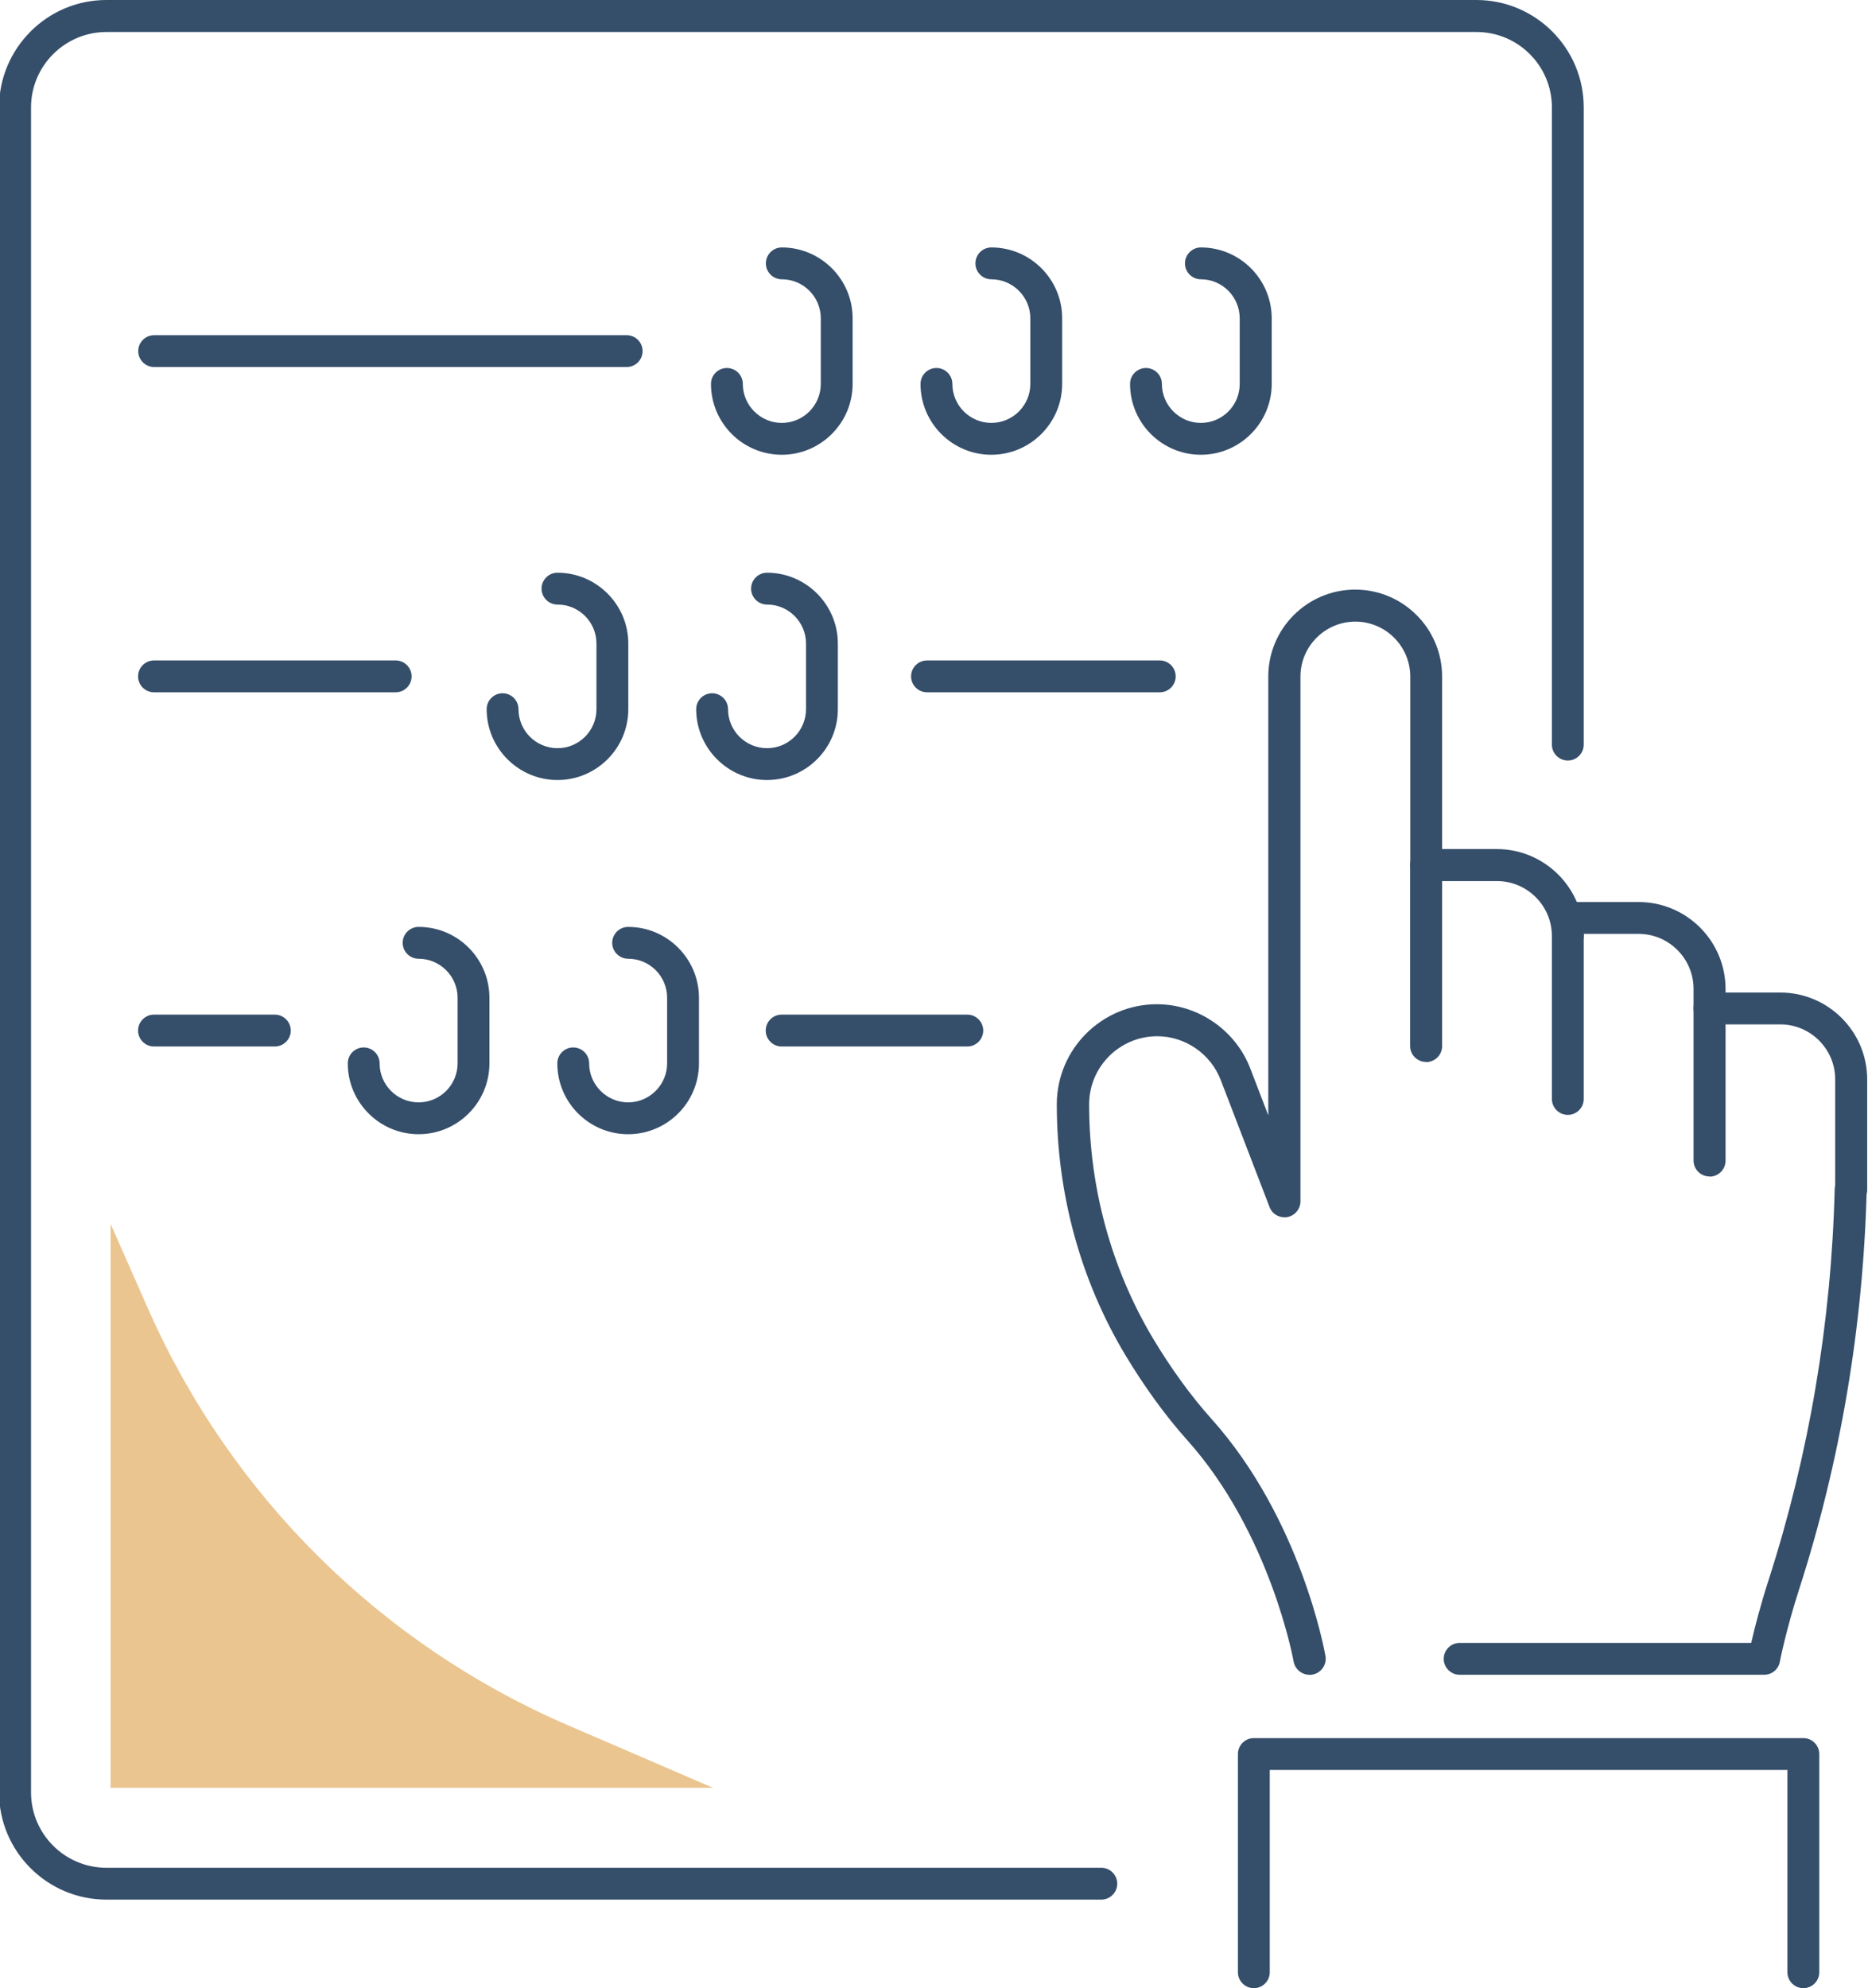 <?xml version="1.0" encoding="UTF-8"?>
<svg id="Layer_1" xmlns="http://www.w3.org/2000/svg" version="1.1" viewBox="0 0 115 122.37">
  <!-- Generator: Adobe Illustrator 29.0.1, SVG Export Plug-In . SVG Version: 2.1.0 Build 192)  -->
  <defs>
    <style>
      .st0 {
        fill: #eac590;
      }

      .st1 {
        fill: #354e6a;
      }
    </style>
  </defs>
  <g>
    <g>
      <path class="st1" d="M87.79,65.36c-.54,0-.98-.44-.98-.98v-11.14c0-.54.44-.98.98-.98h4.36c2.95,0,5.35,2.4,5.35,5.35,0,.54-.44.98-.98.98s-.98-.44-.98-.98c0-1.86-1.52-3.38-3.38-3.38h-3.38v10.16c0,.54-.44.98-.98.98Z"/>
      <path class="st1" d="M108.6,103.08h-18.74c-.54,0-.98-.44-.98-.98s.44-.98.98-.98h17.95c.19-.83.54-2.23,1.07-3.87,2.49-7.73,3.86-15.82,4.07-24.06.01-.53.45-.96.98-.96h.03c.54.01.97.47.96,1.01-.22,8.43-1.62,16.71-4.17,24.61-.79,2.45-1.18,4.42-1.18,4.44-.09.46-.49.79-.96.79Z"/>
      <path class="st1" d="M80.61,103.08c-.47,0-.88-.34-.97-.81-.01-.08-1.44-7.93-6.55-13.63-1.36-1.52-2.64-3.29-3.83-5.27-2.75-4.6-4.2-9.92-4.2-15.4,0-3.39,2.76-6.16,6.16-6.16,2.53,0,4.84,1.59,5.75,3.95l1.11,2.89v-27.01c0-2.95,2.4-5.35,5.35-5.35s5.35,2.4,5.35,5.35v11.59c0,.54-.44.98-.98.98s-.98-.44-.98-.98v-11.59c0-1.86-1.52-3.38-3.38-3.38s-3.38,1.52-3.38,3.38v32.3c0,.47-.34.88-.8.97-.47.08-.93-.17-1.1-.61l-3.01-7.83c-.62-1.61-2.19-2.69-3.91-2.69-2.31,0-4.19,1.88-4.19,4.19,0,5.12,1.36,10.09,3.92,14.39,1.12,1.87,2.33,3.54,3.61,4.97,5.49,6.13,6.96,14.26,7.02,14.6.09.53-.26,1.04-.8,1.14-.06.01-.11.02-.17.02Z"/>
      <path class="st1" d="M105.24,72.41c-.54,0-.98-.44-.98-.98v-10.57c0-1.86-1.52-3.38-3.38-3.38h-3.38v10.16c0,.54-.44.98-.98.98s-.98-.44-.98-.98v-11.14c0-.54.44-.98.98-.98h4.36c2.95,0,5.35,2.4,5.35,5.35v10.57c0,.54-.44.98-.98.98Z"/>
      <path class="st1" d="M113.96,74.19c-.54,0-.98-.44-.98-.98v-6.78c0-1.86-1.52-3.38-3.38-3.38h-4.36c-.54,0-.98-.44-.98-.98s.44-.98.98-.98h4.36c2.95,0,5.35,2.4,5.35,5.35v6.78c0,.54-.44.98-.98.98Z"/>
    </g>
    <path class="st1" d="M111.02,122.37c-.54,0-.98-.44-.98-.98v-12.45h-31.87v12.45c0,.54-.44.98-.98.98s-.98-.44-.98-.98v-13.43c0-.54.44-.98.98-.98h33.83c.54,0,.98.44.98.98v13.43c0,.54-.44.98-.98.98Z"/>
  </g>
  <path class="st1" d="M67.8,116.92H6.55c-3.64,0-6.61-2.96-6.61-6.61V6.61C-.05,2.96,2.91,0,6.55,0h84.34c3.64,0,6.61,2.96,6.61,6.61v39.22c0,.54-.44.98-.98.98s-.98-.44-.98-.98V6.61c0-2.56-2.08-4.64-4.64-4.64H6.55C4,1.97,1.91,4.05,1.91,6.61v103.71c0,2.56,2.08,4.64,4.64,4.64h61.25c.54,0,.98.44.98.98s-.44.98-.98.98Z"/>
  <path class="st1" d="M38.58,22.59H9.49c-.54,0-.98-.44-.98-.98s.44-.98.98-.98h29.09c.54,0,.98.44.98.98s-.44.98-.98.98Z"/>
  <path class="st1" d="M24.36,42.61h-14.88c-.54,0-.98-.44-.98-.98s.44-.98.98-.98h14.88c.54,0,.98.44.98.98s-.44.98-.98.98Z"/>
  <path class="st1" d="M71.4,42.61h-14.33c-.54,0-.98-.44-.98-.98s.44-.98.98-.98h14.33c.54,0,.98.44.98.98s-.44.98-.98.98Z"/>
  <path class="st1" d="M34.32,48.01c-2.4,0-4.36-1.96-4.36-4.36,0-.54.44-.98.98-.98s.98.44.98.98c0,1.32,1.07,2.4,2.4,2.4s2.4-1.08,2.4-2.4v-4.04c0-1.32-1.07-2.4-2.4-2.4-.54,0-.98-.44-.98-.98s.44-.98.98-.98c2.4,0,4.36,1.96,4.36,4.36v4.04c0,2.41-1.96,4.36-4.36,4.36Z"/>
  <path class="st1" d="M47.22,48.01c-2.4,0-4.36-1.96-4.36-4.36,0-.54.44-.98.98-.98s.98.44.98.98c0,1.32,1.07,2.4,2.4,2.4s2.4-1.08,2.4-2.4v-4.04c0-1.32-1.07-2.4-2.4-2.4-.54,0-.98-.44-.98-.98s.44-.98.98-.98c2.4,0,4.36,1.96,4.36,4.36v4.04c0,2.41-1.96,4.36-4.36,4.36Z"/>
  <path class="st1" d="M48.13,27.99c-2.41,0-4.36-1.96-4.36-4.36,0-.54.44-.98.98-.98s.98.44.98.98c0,1.32,1.08,2.4,2.4,2.4s2.4-1.07,2.4-2.4v-4.04c0-1.32-1.07-2.4-2.4-2.4-.54,0-.98-.44-.98-.98s.44-.98.98-.98c2.4,0,4.36,1.96,4.36,4.36v4.04c0,2.4-1.96,4.36-4.36,4.36Z"/>
  <path class="st1" d="M61.03,27.99c-2.41,0-4.36-1.96-4.36-4.36,0-.54.44-.98.98-.98s.98.44.98.98c0,1.32,1.08,2.4,2.4,2.4s2.4-1.07,2.4-2.4v-4.04c0-1.32-1.08-2.4-2.4-2.4-.54,0-.98-.44-.98-.98s.44-.98.98-.98c2.41,0,4.36,1.96,4.36,4.36v4.04c0,2.4-1.96,4.36-4.36,4.36Z"/>
  <path class="st1" d="M73.93,27.99c-2.41,0-4.36-1.96-4.36-4.36,0-.54.44-.98.98-.98s.98.44.98.98c0,1.32,1.08,2.4,2.4,2.4s2.39-1.07,2.39-2.4v-4.04c0-1.32-1.07-2.4-2.39-2.4-.54,0-.98-.44-.98-.98s.44-.98.98-.98c2.4,0,4.36,1.96,4.36,4.36v4.04c0,2.4-1.96,4.36-4.36,4.36Z"/>
  <path class="st1" d="M25.77,69.81c-2.4,0-4.36-1.96-4.36-4.36,0-.54.44-.98.98-.98s.98.44.98.98c0,1.32,1.07,2.4,2.4,2.4s2.4-1.08,2.4-2.4v-4.04c0-1.32-1.08-2.4-2.4-2.4-.54,0-.98-.44-.98-.98s.44-.98.98-.98c2.41,0,4.36,1.96,4.36,4.36v4.04c0,2.41-1.96,4.36-4.36,4.36Z"/>
  <path class="st1" d="M38.67,69.81c-2.41,0-4.36-1.96-4.36-4.36,0-.54.44-.98.98-.98s.98.44.98.98c0,1.32,1.08,2.4,2.4,2.4s2.4-1.08,2.4-2.4v-4.04c0-1.32-1.07-2.4-2.4-2.4-.54,0-.98-.44-.98-.98s.44-.98.98-.98c2.4,0,4.36,1.96,4.36,4.36v4.04c0,2.41-1.96,4.36-4.36,4.36Z"/>
  <path class="st1" d="M59.55,64.41h-11.43c-.54,0-.98-.44-.98-.98s.44-.98.98-.98h11.43c.54,0,.98.44.98.98s-.44.98-.98.98Z"/>
  <path class="st1" d="M16.92,64.41h-7.44c-.54,0-.98-.44-.98-.98s.44-.98.98-.98h7.44c.54,0,.98.44.98.98s-.44.98-.98.98Z"/>
  <path class="st0" d="M43.92,110.05l-8.95-3.86c-11.55-4.98-20.78-14.14-25.86-25.65l-2.3-5.21v34.71h37.1Z"/>
</svg>